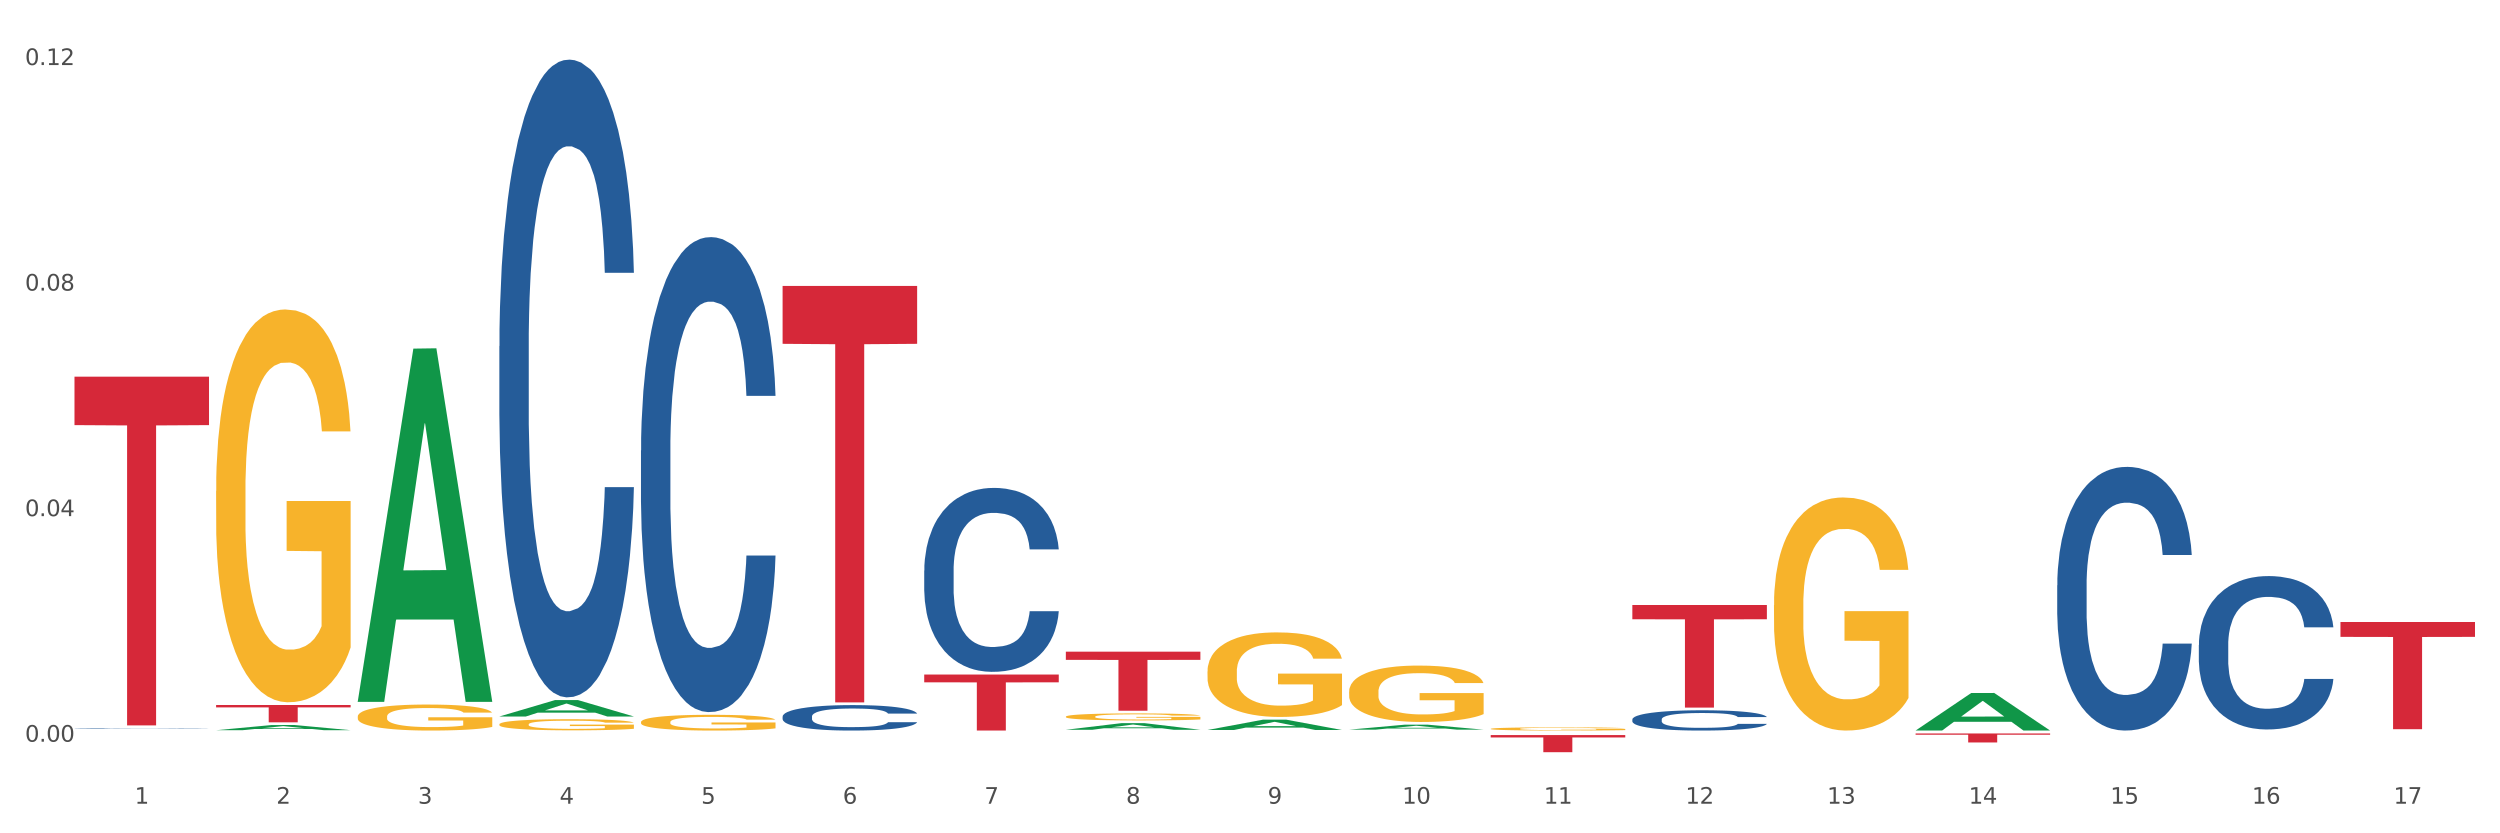 <?xml version="1.0" encoding="utf-8" standalone="no"?>
<!DOCTYPE svg PUBLIC "-//W3C//DTD SVG 1.1//EN"
  "http://www.w3.org/Graphics/SVG/1.1/DTD/svg11.dtd">
<svg xmlns:xlink="http://www.w3.org/1999/xlink" width="1080pt" height="360pt" viewBox="0 0 1080 360" xmlns="http://www.w3.org/2000/svg" version="1.1">
 <rect x="0" y="0" width="1080" height="360" fill="#333333" stroke="none"/>
 <defs>
  <style type="text/css">*{stroke-linejoin: round; stroke-linecap: butt}</style>
 </defs>
 <g id="figure_1">
  <g id="patch_1">
   <path d="M 0 360 
L 1080 360 
L 1080 0 
L 0 0 
z
" style="fill: #ffffff; stroke: #ffffff; stroke-linejoin: miter"/>
  </g>
  <g id="axes_1">
   <g id="matplotlib.axis_1">
    <g id="xtick_1">
     <g id="text_1">
      <!-- 1 -->
      <g style="fill: #4d4d4d" transform="translate(58.182 347.204) scale(0.096 -0.096)">
       <defs>
        <path id="DejaVuSans-31" d="M 794 531 
L 1825 531 
L 1825 4091 
L 703 3866 
L 703 4441 
L 1819 4666 
L 2450 4666 
L 2450 531 
L 3481 531 
L 3481 0 
L 794 0 
L 794 531 
z
" transform="scale(0.016)"/>
       </defs>
       <use xlink:href="#DejaVuSans-31"/>
      </g>
     </g>
    </g>
    <g id="xtick_2">
     <g id="text_2">
      <!-- 2 -->
      <g style="fill: #4d4d4d" transform="translate(119.364 347.204) scale(0.096 -0.096)">
       <defs>
        <path id="DejaVuSans-32" d="M 1228 531 
L 3431 531 
L 3431 0 
L 469 0 
L 469 531 
Q 828 903 1448 1529 
Q 2069 2156 2228 2338 
Q 2531 2678 2651 2914 
Q 2772 3150 2772 3378 
Q 2772 3750 2511 3984 
Q 2250 4219 1831 4219 
Q 1534 4219 1204 4116 
Q 875 4013 500 3803 
L 500 4441 
Q 881 4594 1212 4672 
Q 1544 4750 1819 4750 
Q 2544 4750 2975 4387 
Q 3406 4025 3406 3419 
Q 3406 3131 3298 2873 
Q 3191 2616 2906 2266 
Q 2828 2175 2409 1742 
Q 1991 1309 1228 531 
z
" transform="scale(0.016)"/>
       </defs>
       <use xlink:href="#DejaVuSans-32"/>
      </g>
     </g>
    </g>
    <g id="xtick_3">
     <g id="text_3">
      <!-- 3 -->
      <g style="fill: #4d4d4d" transform="translate(180.545 347.204) scale(0.096 -0.096)">
       <defs>
        <path id="DejaVuSans-33" d="M 2597 2516 
Q 3050 2419 3304 2112 
Q 3559 1806 3559 1356 
Q 3559 666 3084 287 
Q 2609 -91 1734 -91 
Q 1441 -91 1130 -33 
Q 819 25 488 141 
L 488 750 
Q 750 597 1062 519 
Q 1375 441 1716 441 
Q 2309 441 2620 675 
Q 2931 909 2931 1356 
Q 2931 1769 2642 2001 
Q 2353 2234 1838 2234 
L 1294 2234 
L 1294 2753 
L 1863 2753 
Q 2328 2753 2575 2939 
Q 2822 3125 2822 3475 
Q 2822 3834 2567 4026 
Q 2313 4219 1838 4219 
Q 1578 4219 1281 4162 
Q 984 4106 628 3988 
L 628 4550 
Q 988 4650 1302 4700 
Q 1616 4750 1894 4750 
Q 2613 4750 3031 4423 
Q 3450 4097 3450 3541 
Q 3450 3153 3228 2886 
Q 3006 2619 2597 2516 
z
" transform="scale(0.016)"/>
       </defs>
       <use xlink:href="#DejaVuSans-33"/>
      </g>
     </g>
    </g>
    <g id="xtick_4">
     <g id="text_4">
      <!-- 4 -->
      <g style="fill: #4d4d4d" transform="translate(241.726 347.204) scale(0.096 -0.096)">
       <defs>
        <path id="DejaVuSans-34" d="M 2419 4116 
L 825 1625 
L 2419 1625 
L 2419 4116 
z
M 2253 4666 
L 3047 4666 
L 3047 1625 
L 3713 1625 
L 3713 1100 
L 3047 1100 
L 3047 0 
L 2419 0 
L 2419 1100 
L 313 1100 
L 313 1709 
L 2253 4666 
z
" transform="scale(0.016)"/>
       </defs>
       <use xlink:href="#DejaVuSans-34"/>
      </g>
     </g>
    </g>
    <g id="xtick_5">
     <g id="text_5">
      <!-- 5 -->
      <g style="fill: #4d4d4d" transform="translate(302.908 347.204) scale(0.096 -0.096)">
       <defs>
        <path id="DejaVuSans-35" d="M 691 4666 
L 3169 4666 
L 3169 4134 
L 1269 4134 
L 1269 2991 
Q 1406 3038 1543 3061 
Q 1681 3084 1819 3084 
Q 2600 3084 3056 2656 
Q 3513 2228 3513 1497 
Q 3513 744 3044 326 
Q 2575 -91 1722 -91 
Q 1428 -91 1123 -41 
Q 819 9 494 109 
L 494 744 
Q 775 591 1075 516 
Q 1375 441 1709 441 
Q 2250 441 2565 725 
Q 2881 1009 2881 1497 
Q 2881 1984 2565 2268 
Q 2250 2553 1709 2553 
Q 1456 2553 1204 2497 
Q 953 2441 691 2322 
L 691 4666 
z
" transform="scale(0.016)"/>
       </defs>
       <use xlink:href="#DejaVuSans-35"/>
      </g>
     </g>
    </g>
    <g id="xtick_6">
     <g id="text_6">
      <!-- 6 -->
      <g style="fill: #4d4d4d" transform="translate(364.089 347.204) scale(0.096 -0.096)">
       <defs>
        <path id="DejaVuSans-36" d="M 2113 2584 
Q 1688 2584 1439 2293 
Q 1191 2003 1191 1497 
Q 1191 994 1439 701 
Q 1688 409 2113 409 
Q 2538 409 2786 701 
Q 3034 994 3034 1497 
Q 3034 2003 2786 2293 
Q 2538 2584 2113 2584 
z
M 3366 4563 
L 3366 3988 
Q 3128 4100 2886 4159 
Q 2644 4219 2406 4219 
Q 1781 4219 1451 3797 
Q 1122 3375 1075 2522 
Q 1259 2794 1537 2939 
Q 1816 3084 2150 3084 
Q 2853 3084 3261 2657 
Q 3669 2231 3669 1497 
Q 3669 778 3244 343 
Q 2819 -91 2113 -91 
Q 1303 -91 875 529 
Q 447 1150 447 2328 
Q 447 3434 972 4092 
Q 1497 4750 2381 4750 
Q 2619 4750 2861 4703 
Q 3103 4656 3366 4563 
z
" transform="scale(0.016)"/>
       </defs>
       <use xlink:href="#DejaVuSans-36"/>
      </g>
     </g>
    </g>
    <g id="xtick_7">
     <g id="text_7">
      <!-- 7 -->
      <g style="fill: #4d4d4d" transform="translate(425.271 347.204) scale(0.096 -0.096)">
       <defs>
        <path id="DejaVuSans-37" d="M 525 4666 
L 3525 4666 
L 3525 4397 
L 1831 0 
L 1172 0 
L 2766 4134 
L 525 4134 
L 525 4666 
z
" transform="scale(0.016)"/>
       </defs>
       <use xlink:href="#DejaVuSans-37"/>
      </g>
     </g>
    </g>
    <g id="xtick_8">
     <g id="text_8">
      <!-- 8 -->
      <g style="fill: #4d4d4d" transform="translate(486.452 347.204) scale(0.096 -0.096)">
       <defs>
        <path id="DejaVuSans-38" d="M 2034 2216 
Q 1584 2216 1326 1975 
Q 1069 1734 1069 1313 
Q 1069 891 1326 650 
Q 1584 409 2034 409 
Q 2484 409 2743 651 
Q 3003 894 3003 1313 
Q 3003 1734 2745 1975 
Q 2488 2216 2034 2216 
z
M 1403 2484 
Q 997 2584 770 2862 
Q 544 3141 544 3541 
Q 544 4100 942 4425 
Q 1341 4750 2034 4750 
Q 2731 4750 3128 4425 
Q 3525 4100 3525 3541 
Q 3525 3141 3298 2862 
Q 3072 2584 2669 2484 
Q 3125 2378 3379 2068 
Q 3634 1759 3634 1313 
Q 3634 634 3220 271 
Q 2806 -91 2034 -91 
Q 1263 -91 848 271 
Q 434 634 434 1313 
Q 434 1759 690 2068 
Q 947 2378 1403 2484 
z
M 1172 3481 
Q 1172 3119 1398 2916 
Q 1625 2713 2034 2713 
Q 2441 2713 2670 2916 
Q 2900 3119 2900 3481 
Q 2900 3844 2670 4047 
Q 2441 4250 2034 4250 
Q 1625 4250 1398 4047 
Q 1172 3844 1172 3481 
z
" transform="scale(0.016)"/>
       </defs>
       <use xlink:href="#DejaVuSans-38"/>
      </g>
     </g>
    </g>
    <g id="xtick_9">
     <g id="text_9">
      <!-- 9 -->
      <g style="fill: #4d4d4d" transform="translate(547.634 347.204) scale(0.096 -0.096)">
       <defs>
        <path id="DejaVuSans-39" d="M 703 97 
L 703 672 
Q 941 559 1184 500 
Q 1428 441 1663 441 
Q 2288 441 2617 861 
Q 2947 1281 2994 2138 
Q 2813 1869 2534 1725 
Q 2256 1581 1919 1581 
Q 1219 1581 811 2004 
Q 403 2428 403 3163 
Q 403 3881 828 4315 
Q 1253 4750 1959 4750 
Q 2769 4750 3195 4129 
Q 3622 3509 3622 2328 
Q 3622 1225 3098 567 
Q 2575 -91 1691 -91 
Q 1453 -91 1209 -44 
Q 966 3 703 97 
z
M 1959 2075 
Q 2384 2075 2632 2365 
Q 2881 2656 2881 3163 
Q 2881 3666 2632 3958 
Q 2384 4250 1959 4250 
Q 1534 4250 1286 3958 
Q 1038 3666 1038 3163 
Q 1038 2656 1286 2365 
Q 1534 2075 1959 2075 
z
" transform="scale(0.016)"/>
       </defs>
       <use xlink:href="#DejaVuSans-39"/>
      </g>
     </g>
    </g>
    <g id="xtick_10">
     <g id="text_10">
      <!-- 10 -->
      <g style="fill: #4d4d4d" transform="translate(605.761 347.204) scale(0.096 -0.096)">
       <defs>
        <path id="DejaVuSans-30" d="M 2034 4250 
Q 1547 4250 1301 3770 
Q 1056 3291 1056 2328 
Q 1056 1369 1301 889 
Q 1547 409 2034 409 
Q 2525 409 2770 889 
Q 3016 1369 3016 2328 
Q 3016 3291 2770 3770 
Q 2525 4250 2034 4250 
z
M 2034 4750 
Q 2819 4750 3233 4129 
Q 3647 3509 3647 2328 
Q 3647 1150 3233 529 
Q 2819 -91 2034 -91 
Q 1250 -91 836 529 
Q 422 1150 422 2328 
Q 422 3509 836 4129 
Q 1250 4750 2034 4750 
z
" transform="scale(0.016)"/>
       </defs>
       <use xlink:href="#DejaVuSans-31"/>
       <use xlink:href="#DejaVuSans-30" transform="translate(63.623 0)"/>
      </g>
     </g>
    </g>
    <g id="xtick_11">
     <g id="text_11">
      <!-- 11 -->
      <g style="fill: #4d4d4d" transform="translate(666.942 347.204) scale(0.096 -0.096)">
       <use xlink:href="#DejaVuSans-31"/>
       <use xlink:href="#DejaVuSans-31" transform="translate(63.623 0)"/>
      </g>
     </g>
    </g>
    <g id="xtick_12">
     <g id="text_12">
      <!-- 12 -->
      <g style="fill: #4d4d4d" transform="translate(728.124 347.204) scale(0.096 -0.096)">
       <use xlink:href="#DejaVuSans-31"/>
       <use xlink:href="#DejaVuSans-32" transform="translate(63.623 0)"/>
      </g>
     </g>
    </g>
    <g id="xtick_13">
     <g id="text_13">
      <!-- 13 -->
      <g style="fill: #4d4d4d" transform="translate(789.305 347.204) scale(0.096 -0.096)">
       <use xlink:href="#DejaVuSans-31"/>
       <use xlink:href="#DejaVuSans-33" transform="translate(63.623 0)"/>
      </g>
     </g>
    </g>
    <g id="xtick_14">
     <g id="text_14">
      <!-- 14 -->
      <g style="fill: #4d4d4d" transform="translate(850.487 347.204) scale(0.096 -0.096)">
       <use xlink:href="#DejaVuSans-31"/>
       <use xlink:href="#DejaVuSans-34" transform="translate(63.623 0)"/>
      </g>
     </g>
    </g>
    <g id="xtick_15">
     <g id="text_15">
      <!-- 15 -->
      <g style="fill: #4d4d4d" transform="translate(911.668 347.204) scale(0.096 -0.096)">
       <use xlink:href="#DejaVuSans-31"/>
       <use xlink:href="#DejaVuSans-35" transform="translate(63.623 0)"/>
      </g>
     </g>
    </g>
    <g id="xtick_16">
     <g id="text_16">
      <!-- 16 -->
      <g style="fill: #4d4d4d" transform="translate(972.849 347.204) scale(0.096 -0.096)">
       <use xlink:href="#DejaVuSans-31"/>
       <use xlink:href="#DejaVuSans-36" transform="translate(63.623 0)"/>
      </g>
     </g>
    </g>
    <g id="xtick_17">
     <g id="text_17">
      <!-- 17 -->
      <g style="fill: #4d4d4d" transform="translate(1034.031 347.204) scale(0.096 -0.096)">
       <use xlink:href="#DejaVuSans-31"/>
       <use xlink:href="#DejaVuSans-37" transform="translate(63.623 0)"/>
      </g>
     </g>
    </g>
    <g id="xtick_18"/>
    <g id="xtick_19"/>
    <g id="xtick_20"/>
    <g id="xtick_21"/>
    <g id="xtick_22"/>
    <g id="xtick_23"/>
    <g id="xtick_24"/>
    <g id="xtick_25"/>
    <g id="xtick_26"/>
    <g id="xtick_27"/>
    <g id="xtick_28"/>
    <g id="xtick_29"/>
    <g id="xtick_30"/>
    <g id="xtick_31"/>
    <g id="xtick_32"/>
    <g id="xtick_33"/>
   </g>
   <g id="matplotlib.axis_2">
    <g id="ytick_1">
     <g id="text_18">
      <!-- 0.00 -->
      <g style="fill: #4d4d4d" transform="translate(10.8 320.417) scale(0.096 -0.096)">
       <defs>
        <path id="DejaVuSans-2e" d="M 684 794 
L 1344 794 
L 1344 0 
L 684 0 
L 684 794 
z
" transform="scale(0.016)"/>
       </defs>
       <use xlink:href="#DejaVuSans-30"/>
       <use xlink:href="#DejaVuSans-2e" transform="translate(63.623 0)"/>
       <use xlink:href="#DejaVuSans-30" transform="translate(95.41 0)"/>
       <use xlink:href="#DejaVuSans-30" transform="translate(159.033 0)"/>
      </g>
     </g>
    </g>
    <g id="ytick_2">
     <g id="text_19">
      <!-- 0.04 -->
      <g style="fill: #4d4d4d" transform="translate(10.8 222.977) scale(0.096 -0.096)">
       <use xlink:href="#DejaVuSans-30"/>
       <use xlink:href="#DejaVuSans-2e" transform="translate(63.623 0)"/>
       <use xlink:href="#DejaVuSans-30" transform="translate(95.41 0)"/>
       <use xlink:href="#DejaVuSans-34" transform="translate(159.033 0)"/>
      </g>
     </g>
    </g>
    <g id="ytick_3">
     <g id="text_20">
      <!-- 0.08 -->
      <g style="fill: #4d4d4d" transform="translate(10.8 125.537) scale(0.096 -0.096)">
       <use xlink:href="#DejaVuSans-30"/>
       <use xlink:href="#DejaVuSans-2e" transform="translate(63.623 0)"/>
       <use xlink:href="#DejaVuSans-30" transform="translate(95.41 0)"/>
       <use xlink:href="#DejaVuSans-38" transform="translate(159.033 0)"/>
      </g>
     </g>
    </g>
    <g id="ytick_4">
     <g id="text_21">
      <!-- 0.12 -->
      <g style="fill: #4d4d4d" transform="translate(10.8 28.098) scale(0.096 -0.096)">
       <use xlink:href="#DejaVuSans-30"/>
       <use xlink:href="#DejaVuSans-2e" transform="translate(63.623 0)"/>
       <use xlink:href="#DejaVuSans-31" transform="translate(95.41 0)"/>
       <use xlink:href="#DejaVuSans-32" transform="translate(159.033 0)"/>
      </g>
     </g>
    </g>
    <g id="ytick_5"/>
    <g id="ytick_6"/>
    <g id="ytick_7"/>
   </g>
   <g id="PolyCollection_1">
    <path d="M 93.356 315.444 
L 93.416 315.442 
L 117.384 313.216 
L 127.331 313.213 
L 151.479 315.448 
L 139.974 315.448 
L 134.761 314.928 
L 110.014 314.928 
L 109.834 314.936 
L 104.801 315.448 
L 93.356 315.448 
L 93.356 315.444 
L 113.13 314.617 
L 131.645 314.615 
L 122.478 313.69 
L 122.358 313.686 
L 122.238 313.692 
L 113.07 314.615 
L 113.13 314.617 
L 93.356 315.444 
z
" clip-path="url(#p5aeb798f4f)" style="fill: #109648"/>
    <path d="M 93.356 304.549 
L 151.479 304.549 
L 151.479 305.591 
L 128.615 305.598 
L 128.615 312.049 
L 116.082 312.049 
L 116.082 305.598 
L 93.356 305.591 
L 93.356 304.556 
L 93.356 304.549 
z
" clip-path="url(#p5aeb798f4f)" style="fill: #d62839"/>
    <path d="M 32.175 162.709 
L 90.297 162.709 
L 90.297 183.646 
L 67.434 183.787 
L 67.434 313.366 
L 54.901 313.366 
L 54.901 183.787 
L 32.175 183.646 
L 32.175 162.851 
L 32.175 162.709 
z
" clip-path="url(#p5aeb798f4f)" style="fill: #d62839"/>
    <path d="M 215.719 149.55 
L 215.788 149.298 
L 215.788 142.253 
L 215.994 132.692 
L 216.75 115.08 
L 217.712 101.745 
L 219.36 86.145 
L 220.254 79.603 
L 221.422 72.307 
L 223.826 60.481 
L 226.574 50.417 
L 228.498 44.882 
L 229.941 41.359 
L 233.17 35.069 
L 235.025 32.301 
L 236.948 30.037 
L 238.597 28.527 
L 241.345 26.766 
L 243.544 26.011 
L 246.086 25.759 
L 248.216 26.011 
L 251.032 27.018 
L 255.155 30.037 
L 256.735 31.798 
L 258.864 34.817 
L 261.063 38.843 
L 262.849 42.869 
L 264.91 48.656 
L 267.04 56.204 
L 269.101 65.765 
L 270.544 74.571 
L 271.712 83.881 
L 272.742 95.203 
L 273.498 107.532 
L 273.842 117.847 
L 261.269 117.847 
L 260.926 108.538 
L 260.238 98.474 
L 259.551 91.68 
L 258.796 86.145 
L 257.628 79.855 
L 256.597 75.829 
L 254.88 71.049 
L 253.3 68.029 
L 251.994 66.268 
L 250.414 64.758 
L 247.048 63.249 
L 244.643 63.249 
L 243.132 63.752 
L 241.277 65.01 
L 239.696 66.771 
L 237.841 69.791 
L 236.399 73.062 
L 234.956 77.339 
L 234.132 80.358 
L 232.895 85.893 
L 232.07 90.422 
L 230.971 98.222 
L 230.353 103.757 
L 229.254 118.099 
L 228.773 128.667 
L 228.567 135.963 
L 228.429 144.015 
L 228.429 183.265 
L 228.841 200.878 
L 229.185 208.426 
L 229.735 216.98 
L 230.765 228.051 
L 232.277 238.87 
L 233.857 246.67 
L 235.162 251.45 
L 236.399 254.973 
L 237.635 257.741 
L 239.147 260.257 
L 240.383 261.766 
L 242.238 263.276 
L 244.437 264.031 
L 246.154 264.031 
L 249.658 262.773 
L 251.238 261.515 
L 252.75 259.753 
L 254.399 256.986 
L 255.704 253.966 
L 256.46 251.702 
L 257.696 246.922 
L 258.658 241.889 
L 259.483 236.102 
L 260.032 231.07 
L 260.651 223.522 
L 261.132 214.968 
L 261.269 210.439 
L 273.842 210.439 
L 273.567 219.496 
L 273.086 228.303 
L 272.124 240.128 
L 271.368 246.922 
L 270.2 255.225 
L 268.964 262.27 
L 267.246 270.069 
L 265.666 275.856 
L 264.017 280.888 
L 262.231 285.417 
L 259.002 291.707 
L 257.834 293.469 
L 255.361 296.488 
L 253.437 298.249 
L 250.62 300.01 
L 247.735 301.017 
L 244.712 301.268 
L 242.032 300.765 
L 239.078 299.256 
L 237.223 297.746 
L 235.162 295.482 
L 232.757 291.959 
L 230.49 287.682 
L 228.361 282.65 
L 226.368 276.863 
L 224.513 270.321 
L 222.109 259.502 
L 220.322 248.934 
L 219.017 239.122 
L 218.124 230.819 
L 217.231 220.251 
L 216.75 212.955 
L 215.994 195.342 
L 215.719 178.988 
L 215.719 149.55 
z
" clip-path="url(#p5aeb798f4f)" style="fill: #255c99"/>
    <path d="M 766.352 261.438 
L 766.421 261.346 
L 766.421 258.035 
L 766.558 255.185 
L 767.244 248.287 
L 768.273 242.585 
L 769.028 239.551 
L 769.783 237.067 
L 770.675 234.584 
L 771.773 232.009 
L 773.763 228.239 
L 774.998 226.308 
L 776.508 224.284 
L 779.253 221.342 
L 781.243 219.686 
L 783.301 218.307 
L 786.664 216.651 
L 788.86 215.916 
L 791.193 215.364 
L 794.006 214.996 
L 796.134 214.904 
L 800.8 215.18 
L 804.78 216.008 
L 806.701 216.651 
L 809.172 217.755 
L 810.476 218.491 
L 812.603 219.962 
L 814.799 221.893 
L 816.308 223.549 
L 818.573 226.675 
L 820.288 229.802 
L 821.867 233.665 
L 822.69 236.332 
L 823.308 238.815 
L 823.857 241.666 
L 824.406 246.172 
L 812.054 246.172 
L 811.574 242.953 
L 810.819 239.918 
L 809.721 236.976 
L 808.76 235.136 
L 807.113 232.837 
L 805.603 231.366 
L 804.025 230.262 
L 802.104 229.342 
L 800.594 228.883 
L 798.467 228.515 
L 794.281 228.607 
L 791.467 229.342 
L 789.546 230.262 
L 788.311 231.09 
L 787.213 232.009 
L 785.978 233.297 
L 784.537 235.228 
L 783.507 236.976 
L 782.478 239.183 
L 781.655 241.39 
L 780.9 243.965 
L 780.282 246.724 
L 779.802 249.575 
L 779.39 253.069 
L 779.047 258.863 
L 779.047 271.462 
L 779.184 274.313 
L 779.527 278.084 
L 779.939 280.935 
L 780.625 284.337 
L 781.243 286.637 
L 782.409 289.947 
L 783.713 292.706 
L 784.743 294.454 
L 785.772 295.925 
L 787.556 297.948 
L 789.546 299.604 
L 791.262 300.615 
L 793.595 301.535 
L 795.173 301.903 
L 796.545 302.087 
L 799.908 302.087 
L 802.31 301.811 
L 804.986 301.167 
L 807.044 300.339 
L 808.76 299.328 
L 810.681 297.672 
L 811.917 296.109 
L 811.917 276.888 
L 796.82 276.796 
L 796.82 264.013 
L 824.474 264.013 
L 824.474 301.535 
L 823.308 303.466 
L 822.004 305.213 
L 820.632 306.777 
L 818.573 308.708 
L 816.103 310.547 
L 813.907 311.835 
L 811.574 312.938 
L 808.829 313.95 
L 805.26 314.87 
L 803.064 315.238 
L 800.32 315.513 
L 797.094 315.605 
L 794.281 315.422 
L 791.536 314.962 
L 788.654 314.134 
L 785.84 312.938 
L 783.713 311.743 
L 781.586 310.271 
L 779.321 308.34 
L 777.537 306.501 
L 776.165 304.846 
L 774.655 302.73 
L 773.008 299.971 
L 771.773 297.488 
L 770.675 294.913 
L 769.509 291.603 
L 768.685 288.752 
L 767.862 285.165 
L 767.381 282.498 
L 766.832 278.36 
L 766.421 272.566 
L 766.352 261.438 
z
" clip-path="url(#p5aeb798f4f)" style="fill: #f7b32b"/>
    <path d="M 643.989 314.857 
L 644.058 314.856 
L 644.058 314.81 
L 644.195 314.77 
L 644.881 314.675 
L 645.911 314.596 
L 646.665 314.554 
L 647.42 314.52 
L 648.312 314.486 
L 649.41 314.45 
L 651.4 314.398 
L 652.635 314.371 
L 654.145 314.343 
L 656.89 314.303 
L 658.88 314.28 
L 660.939 314.261 
L 664.301 314.238 
L 666.497 314.228 
L 668.83 314.22 
L 671.644 314.215 
L 673.771 314.214 
L 678.437 314.217 
L 682.417 314.229 
L 684.339 314.238 
L 686.809 314.253 
L 688.113 314.263 
L 690.24 314.284 
L 692.436 314.31 
L 693.946 314.333 
L 696.21 314.376 
L 697.926 314.42 
L 699.504 314.473 
L 700.327 314.51 
L 700.945 314.544 
L 701.494 314.584 
L 702.043 314.646 
L 689.691 314.646 
L 689.211 314.601 
L 688.456 314.559 
L 687.358 314.519 
L 686.397 314.493 
L 684.75 314.462 
L 683.241 314.441 
L 681.662 314.426 
L 679.741 314.413 
L 678.231 314.407 
L 676.104 314.402 
L 671.918 314.403 
L 669.105 314.413 
L 667.183 314.426 
L 665.948 314.437 
L 664.85 314.45 
L 663.615 314.468 
L 662.174 314.495 
L 661.145 314.519 
L 660.115 314.549 
L 659.292 314.58 
L 658.537 314.615 
L 657.919 314.653 
L 657.439 314.693 
L 657.027 314.741 
L 656.684 314.821 
L 656.684 314.995 
L 656.821 315.035 
L 657.164 315.087 
L 657.576 315.126 
L 658.262 315.173 
L 658.88 315.205 
L 660.047 315.251 
L 661.35 315.289 
L 662.38 315.313 
L 663.409 315.333 
L 665.193 315.361 
L 667.183 315.384 
L 668.899 315.398 
L 671.232 315.411 
L 672.81 315.416 
L 674.183 315.419 
L 677.545 315.419 
L 679.947 315.415 
L 682.623 315.406 
L 684.682 315.394 
L 686.397 315.38 
L 688.319 315.358 
L 689.554 315.336 
L 689.554 315.07 
L 674.457 315.069 
L 674.457 314.892 
L 702.112 314.892 
L 702.112 315.411 
L 700.945 315.438 
L 699.641 315.462 
L 698.269 315.483 
L 696.21 315.51 
L 693.74 315.536 
L 691.544 315.553 
L 689.211 315.569 
L 686.466 315.583 
L 682.898 315.595 
L 680.702 315.6 
L 677.957 315.604 
L 674.732 315.605 
L 671.918 315.603 
L 669.173 315.597 
L 666.291 315.585 
L 663.478 315.569 
L 661.35 315.552 
L 659.223 315.532 
L 656.959 315.505 
L 655.174 315.48 
L 653.802 315.457 
L 652.292 315.427 
L 650.645 315.389 
L 649.41 315.355 
L 648.312 315.319 
L 647.146 315.274 
L 646.322 315.234 
L 645.499 315.185 
L 645.018 315.148 
L 644.47 315.091 
L 644.058 315.011 
L 643.989 314.857 
z
" clip-path="url(#p5aeb798f4f)" style="fill: #f7b32b"/>
    <path d="M 582.808 298.787 
L 582.876 298.765 
L 582.876 297.964 
L 583.014 297.274 
L 583.7 295.605 
L 584.729 294.225 
L 585.484 293.49 
L 586.239 292.889 
L 587.131 292.289 
L 588.229 291.665 
L 590.219 290.753 
L 591.454 290.285 
L 592.964 289.796 
L 595.709 289.084 
L 597.699 288.683 
L 599.757 288.349 
L 603.12 287.949 
L 605.316 287.771 
L 607.649 287.637 
L 610.462 287.548 
L 612.589 287.526 
L 617.256 287.592 
L 621.236 287.793 
L 623.157 287.949 
L 625.628 288.216 
L 626.931 288.394 
L 629.059 288.75 
L 631.254 289.217 
L 632.764 289.618 
L 635.029 290.374 
L 636.744 291.131 
L 638.322 292.066 
L 639.146 292.711 
L 639.764 293.312 
L 640.312 294.002 
L 640.861 295.093 
L 628.51 295.093 
L 628.029 294.314 
L 627.274 293.579 
L 626.176 292.867 
L 625.216 292.422 
L 623.569 291.866 
L 622.059 291.51 
L 620.481 291.242 
L 618.56 291.02 
L 617.05 290.909 
L 614.923 290.82 
L 610.737 290.842 
L 607.923 291.02 
L 606.002 291.242 
L 604.767 291.443 
L 603.669 291.665 
L 602.433 291.977 
L 600.992 292.444 
L 599.963 292.867 
L 598.934 293.401 
L 598.11 293.935 
L 597.355 294.559 
L 596.738 295.226 
L 596.258 295.916 
L 595.846 296.762 
L 595.503 298.164 
L 595.503 301.213 
L 595.64 301.903 
L 595.983 302.816 
L 596.395 303.506 
L 597.081 304.329 
L 597.699 304.886 
L 598.865 305.687 
L 600.169 306.354 
L 601.198 306.777 
L 602.228 307.133 
L 604.012 307.623 
L 606.002 308.024 
L 607.717 308.268 
L 610.05 308.491 
L 611.629 308.58 
L 613.001 308.625 
L 616.364 308.625 
L 618.765 308.558 
L 621.442 308.402 
L 623.5 308.202 
L 625.216 307.957 
L 627.137 307.556 
L 628.372 307.178 
L 628.372 302.526 
L 613.276 302.504 
L 613.276 299.411 
L 640.93 299.411 
L 640.93 308.491 
L 639.764 308.958 
L 638.46 309.381 
L 637.087 309.76 
L 635.029 310.227 
L 632.558 310.672 
L 630.362 310.984 
L 628.029 311.251 
L 625.284 311.496 
L 621.716 311.718 
L 619.52 311.807 
L 616.775 311.874 
L 613.55 311.896 
L 610.737 311.852 
L 607.992 311.74 
L 605.11 311.54 
L 602.296 311.251 
L 600.169 310.961 
L 598.042 310.605 
L 595.777 310.138 
L 593.993 309.693 
L 592.621 309.292 
L 591.111 308.78 
L 589.464 308.113 
L 588.229 307.512 
L 587.131 306.889 
L 585.964 306.087 
L 585.141 305.397 
L 584.317 304.529 
L 583.837 303.884 
L 583.288 302.882 
L 582.876 301.48 
L 582.808 298.787 
z
" clip-path="url(#p5aeb798f4f)" style="fill: #f7b32b"/>
    <path d="M 521.626 290.073 
L 521.695 290.04 
L 521.695 288.839 
L 521.832 287.805 
L 522.518 285.303 
L 523.548 283.234 
L 524.303 282.134 
L 525.057 281.233 
L 525.949 280.332 
L 527.047 279.398 
L 529.037 278.03 
L 530.273 277.33 
L 531.782 276.596 
L 534.527 275.528 
L 536.517 274.928 
L 538.576 274.427 
L 541.938 273.827 
L 544.134 273.56 
L 546.467 273.36 
L 549.281 273.226 
L 551.408 273.193 
L 556.074 273.293 
L 560.054 273.593 
L 561.976 273.827 
L 564.446 274.227 
L 565.75 274.494 
L 567.877 275.028 
L 570.073 275.728 
L 571.583 276.329 
L 573.847 277.463 
L 575.563 278.597 
L 577.141 279.999 
L 577.965 280.966 
L 578.582 281.867 
L 579.131 282.901 
L 579.68 284.535 
L 567.328 284.535 
L 566.848 283.368 
L 566.093 282.267 
L 564.995 281.199 
L 564.034 280.532 
L 562.387 279.698 
L 560.878 279.165 
L 559.299 278.764 
L 557.378 278.431 
L 555.868 278.264 
L 553.741 278.13 
L 549.555 278.164 
L 546.742 278.431 
L 544.82 278.764 
L 543.585 279.064 
L 542.487 279.398 
L 541.252 279.865 
L 539.811 280.566 
L 538.782 281.199 
L 537.752 282 
L 536.929 282.801 
L 536.174 283.735 
L 535.556 284.736 
L 535.076 285.77 
L 534.664 287.037 
L 534.321 289.139 
L 534.321 293.709 
L 534.459 294.744 
L 534.802 296.111 
L 535.213 297.146 
L 535.9 298.38 
L 536.517 299.214 
L 537.684 300.415 
L 538.988 301.416 
L 540.017 302.049 
L 541.046 302.583 
L 542.83 303.317 
L 544.82 303.918 
L 546.536 304.285 
L 548.869 304.618 
L 550.447 304.752 
L 551.82 304.818 
L 555.182 304.818 
L 557.584 304.718 
L 560.26 304.485 
L 562.319 304.184 
L 564.034 303.818 
L 565.956 303.217 
L 567.191 302.65 
L 567.191 295.678 
L 552.094 295.644 
L 552.094 291.007 
L 579.749 291.007 
L 579.749 304.618 
L 578.582 305.319 
L 577.278 305.953 
L 575.906 306.52 
L 573.847 307.22 
L 571.377 307.887 
L 569.181 308.354 
L 566.848 308.755 
L 564.103 309.122 
L 560.535 309.455 
L 558.339 309.589 
L 555.594 309.689 
L 552.369 309.722 
L 549.555 309.656 
L 546.81 309.489 
L 543.928 309.188 
L 541.115 308.755 
L 538.988 308.321 
L 536.86 307.787 
L 534.596 307.087 
L 532.812 306.42 
L 531.439 305.819 
L 529.93 305.052 
L 528.283 304.051 
L 527.047 303.15 
L 525.949 302.216 
L 524.783 301.015 
L 523.959 299.981 
L 523.136 298.68 
L 522.656 297.713 
L 522.107 296.211 
L 521.695 294.11 
L 521.626 290.073 
z
" clip-path="url(#p5aeb798f4f)" style="fill: #f7b32b"/>
    <path d="M 460.445 309.597 
L 460.514 309.594 
L 460.514 309.494 
L 460.651 309.408 
L 461.337 309.2 
L 462.366 309.027 
L 463.121 308.936 
L 463.876 308.861 
L 464.768 308.786 
L 465.866 308.708 
L 467.856 308.594 
L 469.091 308.536 
L 470.601 308.475 
L 473.346 308.386 
L 475.336 308.336 
L 477.394 308.294 
L 480.757 308.244 
L 482.953 308.222 
L 485.286 308.205 
L 488.099 308.194 
L 490.227 308.192 
L 494.893 308.2 
L 498.873 308.225 
L 500.794 308.244 
L 503.265 308.278 
L 504.568 308.3 
L 506.696 308.344 
L 508.892 308.403 
L 510.401 308.453 
L 512.666 308.547 
L 514.381 308.641 
L 515.96 308.758 
L 516.783 308.839 
L 517.401 308.914 
L 517.95 309 
L 518.499 309.136 
L 506.147 309.136 
L 505.666 309.038 
L 504.912 308.947 
L 503.814 308.858 
L 502.853 308.802 
L 501.206 308.733 
L 499.696 308.689 
L 498.118 308.655 
L 496.197 308.628 
L 494.687 308.614 
L 492.56 308.603 
L 488.374 308.605 
L 485.56 308.628 
L 483.639 308.655 
L 482.404 308.68 
L 481.306 308.708 
L 480.071 308.747 
L 478.63 308.805 
L 477.6 308.858 
L 476.571 308.925 
L 475.747 308.991 
L 474.993 309.069 
L 474.375 309.152 
L 473.895 309.238 
L 473.483 309.344 
L 473.14 309.519 
L 473.14 309.899 
L 473.277 309.985 
L 473.62 310.099 
L 474.032 310.185 
L 474.718 310.288 
L 475.336 310.357 
L 476.502 310.457 
L 477.806 310.541 
L 478.835 310.593 
L 479.865 310.638 
L 481.649 310.699 
L 483.639 310.749 
L 485.354 310.779 
L 487.688 310.807 
L 489.266 310.818 
L 490.638 310.824 
L 494.001 310.824 
L 496.403 310.815 
L 499.079 310.796 
L 501.137 310.771 
L 502.853 310.74 
L 504.774 310.691 
L 506.01 310.643 
L 506.01 310.063 
L 490.913 310.06 
L 490.913 309.674 
L 518.567 309.674 
L 518.567 310.807 
L 517.401 310.865 
L 516.097 310.918 
L 514.724 310.965 
L 512.666 311.024 
L 510.195 311.079 
L 508 311.118 
L 505.666 311.151 
L 502.922 311.182 
L 499.353 311.21 
L 497.157 311.221 
L 494.413 311.229 
L 491.187 311.232 
L 488.374 311.226 
L 485.629 311.213 
L 482.747 311.188 
L 479.933 311.151 
L 477.806 311.115 
L 475.679 311.071 
L 473.414 311.013 
L 471.63 310.957 
L 470.258 310.907 
L 468.748 310.843 
L 467.101 310.76 
L 465.866 310.685 
L 464.768 310.607 
L 463.601 310.507 
L 462.778 310.421 
L 461.955 310.313 
L 461.474 310.232 
L 460.925 310.107 
L 460.514 309.933 
L 460.445 309.597 
z
" clip-path="url(#p5aeb798f4f)" style="fill: #f7b32b"/>
    <path d="M 338.082 123.53 
L 396.204 123.53 
L 396.204 148.531 
L 373.341 148.7 
L 373.341 303.433 
L 360.808 303.433 
L 360.808 148.7 
L 338.082 148.531 
L 338.082 123.699 
L 338.082 123.53 
z
" clip-path="url(#p5aeb798f4f)" style="fill: #d62839"/>
    <path d="M 276.901 311.94 
L 276.969 311.934 
L 276.969 311.709 
L 277.107 311.517 
L 277.793 311.05 
L 278.822 310.664 
L 279.577 310.459 
L 280.332 310.291 
L 281.224 310.122 
L 282.322 309.948 
L 284.312 309.693 
L 285.547 309.562 
L 287.057 309.425 
L 289.801 309.226 
L 291.792 309.114 
L 293.85 309.021 
L 297.213 308.909 
L 299.408 308.859 
L 301.742 308.822 
L 304.555 308.797 
L 306.682 308.791 
L 311.349 308.809 
L 315.329 308.865 
L 317.25 308.909 
L 319.72 308.984 
L 321.024 309.033 
L 323.152 309.133 
L 325.347 309.264 
L 326.857 309.376 
L 329.122 309.587 
L 330.837 309.799 
L 332.415 310.06 
L 333.239 310.241 
L 333.856 310.409 
L 334.405 310.602 
L 334.954 310.907 
L 322.603 310.907 
L 322.122 310.689 
L 321.367 310.483 
L 320.269 310.284 
L 319.309 310.16 
L 317.662 310.004 
L 316.152 309.905 
L 314.574 309.83 
L 312.652 309.768 
L 311.143 309.737 
L 309.015 309.712 
L 304.83 309.718 
L 302.016 309.768 
L 300.095 309.83 
L 298.86 309.886 
L 297.762 309.948 
L 296.526 310.035 
L 295.085 310.166 
L 294.056 310.284 
L 293.027 310.434 
L 292.203 310.583 
L 291.448 310.757 
L 290.831 310.944 
L 290.35 311.137 
L 289.939 311.373 
L 289.596 311.766 
L 289.596 312.618 
L 289.733 312.811 
L 290.076 313.066 
L 290.488 313.259 
L 291.174 313.489 
L 291.792 313.645 
L 292.958 313.869 
L 294.262 314.056 
L 295.291 314.174 
L 296.321 314.274 
L 298.105 314.411 
L 300.095 314.523 
L 301.81 314.591 
L 304.143 314.653 
L 305.722 314.678 
L 307.094 314.691 
L 310.457 314.691 
L 312.858 314.672 
L 315.535 314.628 
L 317.593 314.572 
L 319.309 314.504 
L 321.23 314.392 
L 322.465 314.286 
L 322.465 312.985 
L 307.369 312.979 
L 307.369 312.114 
L 335.023 312.114 
L 335.023 314.653 
L 333.856 314.784 
L 332.553 314.902 
L 331.18 315.008 
L 329.122 315.139 
L 326.651 315.263 
L 324.455 315.35 
L 322.122 315.425 
L 319.377 315.493 
L 315.809 315.556 
L 313.613 315.581 
L 310.868 315.599 
L 307.643 315.605 
L 304.83 315.593 
L 302.085 315.562 
L 299.203 315.506 
L 296.389 315.425 
L 294.262 315.344 
L 292.135 315.244 
L 289.87 315.114 
L 288.086 314.989 
L 286.714 314.877 
L 285.204 314.734 
L 283.557 314.547 
L 282.322 314.379 
L 281.224 314.205 
L 280.057 313.981 
L 279.234 313.788 
L 278.41 313.545 
L 277.93 313.365 
L 277.381 313.085 
L 276.969 312.693 
L 276.901 311.94 
z
" clip-path="url(#p5aeb798f4f)" style="fill: #f7b32b"/>
    <path d="M 154.538 309.558 
L 154.606 309.547 
L 154.606 309.178 
L 154.744 308.859 
L 155.43 308.089 
L 156.459 307.453 
L 157.214 307.114 
L 157.969 306.837 
L 158.861 306.559 
L 159.959 306.272 
L 161.949 305.851 
L 163.184 305.635 
L 164.694 305.409 
L 167.439 305.081 
L 169.429 304.896 
L 171.487 304.742 
L 174.85 304.557 
L 177.046 304.475 
L 179.379 304.413 
L 182.192 304.372 
L 184.32 304.362 
L 188.986 304.393 
L 192.966 304.485 
L 194.887 304.557 
L 197.358 304.68 
L 198.661 304.762 
L 200.789 304.927 
L 202.985 305.142 
L 204.494 305.327 
L 206.759 305.676 
L 208.474 306.025 
L 210.053 306.457 
L 210.876 306.754 
L 211.494 307.032 
L 212.043 307.35 
L 212.592 307.853 
L 200.24 307.853 
L 199.759 307.494 
L 199.005 307.155 
L 197.907 306.826 
L 196.946 306.621 
L 195.299 306.364 
L 193.789 306.2 
L 192.211 306.077 
L 190.29 305.974 
L 188.78 305.923 
L 186.653 305.882 
L 182.467 305.892 
L 179.653 305.974 
L 177.732 306.077 
L 176.497 306.169 
L 175.399 306.272 
L 174.164 306.416 
L 172.723 306.631 
L 171.693 306.826 
L 170.664 307.073 
L 169.84 307.319 
L 169.086 307.607 
L 168.468 307.915 
L 167.988 308.233 
L 167.576 308.623 
L 167.233 309.27 
L 167.233 310.677 
L 167.37 310.995 
L 167.713 311.416 
L 168.125 311.734 
L 168.811 312.114 
L 169.429 312.371 
L 170.595 312.741 
L 171.899 313.049 
L 172.928 313.244 
L 173.958 313.408 
L 175.742 313.634 
L 177.732 313.819 
L 179.447 313.932 
L 181.781 314.034 
L 183.359 314.075 
L 184.731 314.096 
L 188.094 314.096 
L 190.495 314.065 
L 193.172 313.993 
L 195.23 313.901 
L 196.946 313.788 
L 198.867 313.603 
L 200.102 313.429 
L 200.102 311.283 
L 185.006 311.272 
L 185.006 309.845 
L 212.66 309.845 
L 212.66 314.034 
L 211.494 314.25 
L 210.19 314.445 
L 208.817 314.62 
L 206.759 314.835 
L 204.288 315.041 
L 202.092 315.184 
L 199.759 315.308 
L 197.014 315.421 
L 193.446 315.523 
L 191.25 315.564 
L 188.505 315.595 
L 185.28 315.605 
L 182.467 315.585 
L 179.722 315.534 
L 176.84 315.441 
L 174.026 315.308 
L 171.899 315.174 
L 169.772 315.01 
L 167.507 314.794 
L 165.723 314.589 
L 164.351 314.404 
L 162.841 314.168 
L 161.194 313.86 
L 159.959 313.583 
L 158.861 313.295 
L 157.694 312.925 
L 156.871 312.607 
L 156.048 312.207 
L 155.567 311.909 
L 155.018 311.447 
L 154.606 310.8 
L 154.538 309.558 
z
" clip-path="url(#p5aeb798f4f)" style="fill: #f7b32b"/>
    <path d="M 93.356 212.102 
L 93.425 211.947 
L 93.425 206.368 
L 93.562 201.563 
L 94.248 189.94 
L 95.278 180.331 
L 96.033 175.217 
L 96.787 171.033 
L 97.68 166.848 
L 98.778 162.509 
L 100.768 156.155 
L 102.003 152.9 
L 103.512 149.491 
L 106.257 144.531 
L 108.247 141.742 
L 110.306 139.417 
L 113.668 136.627 
L 115.864 135.388 
L 118.197 134.458 
L 121.011 133.838 
L 123.138 133.683 
L 127.804 134.148 
L 131.784 135.543 
L 133.706 136.627 
L 136.176 138.487 
L 137.48 139.727 
L 139.607 142.207 
L 141.803 145.461 
L 143.313 148.251 
L 145.577 153.52 
L 147.293 158.789 
L 148.871 165.298 
L 149.695 169.793 
L 150.312 173.977 
L 150.861 178.782 
L 151.41 186.376 
L 139.058 186.376 
L 138.578 180.951 
L 137.823 175.837 
L 136.725 170.878 
L 135.764 167.778 
L 134.118 163.904 
L 132.608 161.424 
L 131.03 159.564 
L 129.108 158.014 
L 127.599 157.24 
L 125.471 156.62 
L 121.285 156.775 
L 118.472 158.014 
L 116.55 159.564 
L 115.315 160.959 
L 114.217 162.509 
L 112.982 164.679 
L 111.541 167.933 
L 110.512 170.878 
L 109.482 174.597 
L 108.659 178.317 
L 107.904 182.656 
L 107.287 187.305 
L 106.806 192.11 
L 106.394 197.999 
L 106.051 207.763 
L 106.051 228.995 
L 106.189 233.799 
L 106.532 240.153 
L 106.943 244.958 
L 107.63 250.692 
L 108.247 254.566 
L 109.414 260.145 
L 110.718 264.795 
L 111.747 267.739 
L 112.776 270.219 
L 114.56 273.629 
L 116.55 276.418 
L 118.266 278.123 
L 120.599 279.673 
L 122.177 280.293 
L 123.55 280.603 
L 126.912 280.603 
L 129.314 280.138 
L 131.99 279.053 
L 134.049 277.658 
L 135.764 275.953 
L 137.686 273.164 
L 138.921 270.529 
L 138.921 238.138 
L 123.824 237.983 
L 123.824 216.441 
L 151.479 216.441 
L 151.479 279.673 
L 150.312 282.927 
L 149.008 285.872 
L 147.636 288.507 
L 145.577 291.761 
L 143.107 294.861 
L 140.911 297.03 
L 138.578 298.89 
L 135.833 300.595 
L 132.265 302.145 
L 130.069 302.765 
L 127.324 303.23 
L 124.099 303.385 
L 121.285 303.075 
L 118.54 302.3 
L 115.658 300.905 
L 112.845 298.89 
L 110.718 296.875 
L 108.59 294.396 
L 106.326 291.141 
L 104.542 288.042 
L 103.169 285.252 
L 101.66 281.688 
L 100.013 277.038 
L 98.778 272.854 
L 97.68 268.514 
L 96.513 262.935 
L 95.69 258.131 
L 94.866 252.087 
L 94.386 247.592 
L 93.837 240.618 
L 93.425 230.854 
L 93.356 212.102 
z
" clip-path="url(#p5aeb798f4f)" style="fill: #f7b32b"/>
    <path d="M 949.896 278.639 
L 949.965 278.579 
L 949.965 276.884 
L 950.171 274.584 
L 950.927 270.347 
L 951.889 267.139 
L 953.537 263.386 
L 954.431 261.813 
L 955.599 260.057 
L 958.003 257.213 
L 960.751 254.792 
L 962.675 253.46 
L 964.118 252.613 
L 967.347 251.099 
L 969.202 250.434 
L 971.125 249.889 
L 972.774 249.526 
L 975.522 249.102 
L 977.721 248.92 
L 980.263 248.86 
L 982.393 248.92 
L 985.209 249.162 
L 989.331 249.889 
L 990.912 250.312 
L 993.041 251.039 
L 995.24 252.007 
L 997.026 252.976 
L 999.087 254.368 
L 1001.217 256.184 
L 1003.278 258.484 
L 1004.721 260.602 
L 1005.889 262.842 
L 1006.919 265.565 
L 1007.675 268.531 
L 1008.019 271.013 
L 995.446 271.013 
L 995.103 268.773 
L 994.415 266.352 
L 993.728 264.718 
L 992.973 263.386 
L 991.805 261.873 
L 990.774 260.905 
L 989.057 259.755 
L 987.477 259.028 
L 986.171 258.605 
L 984.591 258.242 
L 981.225 257.878 
L 978.82 257.878 
L 977.309 257.999 
L 975.454 258.302 
L 973.873 258.726 
L 972.018 259.452 
L 970.576 260.239 
L 969.133 261.268 
L 968.309 261.994 
L 967.072 263.326 
L 966.247 264.415 
L 965.148 266.292 
L 964.53 267.623 
L 963.431 271.073 
L 962.95 273.616 
L 962.744 275.371 
L 962.606 277.308 
L 962.606 286.75 
L 963.018 290.987 
L 963.362 292.803 
L 963.912 294.861 
L 964.942 297.524 
L 966.454 300.127 
L 968.034 302.003 
L 969.339 303.153 
L 970.576 304 
L 971.812 304.666 
L 973.324 305.271 
L 974.56 305.635 
L 976.415 305.998 
L 978.614 306.179 
L 980.331 306.179 
L 983.835 305.877 
L 985.415 305.574 
L 986.927 305.15 
L 988.576 304.485 
L 989.881 303.758 
L 990.637 303.214 
L 991.873 302.064 
L 992.835 300.853 
L 993.66 299.461 
L 994.209 298.25 
L 994.828 296.434 
L 995.309 294.377 
L 995.446 293.287 
L 1008.019 293.287 
L 1007.744 295.466 
L 1007.263 297.584 
L 1006.301 300.429 
L 1005.545 302.064 
L 1004.377 304.061 
L 1003.141 305.756 
L 1001.423 307.632 
L 999.843 309.024 
L 998.194 310.235 
L 996.408 311.324 
L 993.179 312.837 
L 992.011 313.261 
L 989.538 313.987 
L 987.614 314.411 
L 984.797 314.835 
L 981.912 315.077 
L 978.889 315.137 
L 976.209 315.016 
L 973.255 314.653 
L 971.4 314.29 
L 969.339 313.745 
L 966.934 312.898 
L 964.667 311.869 
L 962.538 310.658 
L 960.545 309.266 
L 958.69 307.693 
L 956.286 305.09 
L 954.499 302.548 
L 953.194 300.187 
L 952.301 298.19 
L 951.408 295.648 
L 950.927 293.892 
L 950.171 289.655 
L 949.896 285.721 
L 949.896 278.639 
z
" clip-path="url(#p5aeb798f4f)" style="fill: #255c99"/>
    <path d="M 888.715 252.875 
L 888.784 252.771 
L 888.784 249.858 
L 888.99 245.905 
L 889.745 238.623 
L 890.707 233.109 
L 892.356 226.66 
L 893.249 223.955 
L 894.417 220.938 
L 896.822 216.048 
L 899.57 211.887 
L 901.493 209.599 
L 902.936 208.142 
L 906.165 205.541 
L 908.02 204.397 
L 909.944 203.461 
L 911.593 202.837 
L 914.341 202.108 
L 916.539 201.796 
L 919.081 201.692 
L 921.211 201.796 
L 924.028 202.212 
L 928.15 203.461 
L 929.73 204.189 
L 931.86 205.437 
L 934.058 207.102 
L 935.845 208.766 
L 937.906 211.159 
L 940.036 214.28 
L 942.097 218.233 
L 943.539 221.874 
L 944.707 225.723 
L 945.738 230.405 
L 946.494 235.502 
L 946.837 239.767 
L 934.265 239.767 
L 933.921 235.918 
L 933.234 231.757 
L 932.547 228.948 
L 931.791 226.66 
L 930.623 224.059 
L 929.593 222.394 
L 927.875 220.418 
L 926.295 219.169 
L 924.99 218.441 
L 923.41 217.817 
L 920.043 217.193 
L 917.639 217.193 
L 916.127 217.401 
L 914.272 217.921 
L 912.692 218.649 
L 910.837 219.898 
L 909.394 221.25 
L 907.952 223.018 
L 907.127 224.267 
L 905.89 226.556 
L 905.066 228.428 
L 903.967 231.653 
L 903.348 233.942 
L 902.249 239.871 
L 901.768 244.241 
L 901.562 247.258 
L 901.425 250.587 
L 901.425 266.815 
L 901.837 274.097 
L 902.181 277.218 
L 902.73 280.755 
L 903.761 285.333 
L 905.272 289.806 
L 906.852 293.031 
L 908.158 295.007 
L 909.394 296.464 
L 910.631 297.608 
L 912.142 298.648 
L 913.379 299.273 
L 915.234 299.897 
L 917.432 300.209 
L 919.15 300.209 
L 922.654 299.689 
L 924.234 299.169 
L 925.745 298.44 
L 927.394 297.296 
L 928.7 296.048 
L 929.455 295.111 
L 930.692 293.135 
L 931.654 291.054 
L 932.478 288.662 
L 933.028 286.581 
L 933.646 283.46 
L 934.127 279.923 
L 934.265 278.05 
L 946.837 278.05 
L 946.562 281.796 
L 946.081 285.437 
L 945.12 290.326 
L 944.364 293.135 
L 943.196 296.568 
L 941.959 299.481 
L 940.242 302.706 
L 938.662 305.098 
L 937.013 307.179 
L 935.226 309.052 
L 931.997 311.652 
L 930.829 312.38 
L 928.356 313.629 
L 926.433 314.357 
L 923.616 315.085 
L 920.73 315.501 
L 917.707 315.605 
L 915.028 315.397 
L 912.074 314.773 
L 910.219 314.149 
L 908.158 313.213 
L 905.753 311.756 
L 903.486 309.988 
L 901.356 307.907 
L 899.364 305.514 
L 897.509 302.81 
L 895.104 298.336 
L 893.318 293.967 
L 892.013 289.91 
L 891.119 286.477 
L 890.226 282.108 
L 889.745 279.091 
L 888.99 271.809 
L 888.715 265.047 
L 888.715 252.875 
z
" clip-path="url(#p5aeb798f4f)" style="fill: #255c99"/>
    <path d="M 705.171 310.777 
L 705.239 310.769 
L 705.239 310.544 
L 705.445 310.24 
L 706.201 309.68 
L 707.163 309.255 
L 708.812 308.759 
L 709.705 308.551 
L 710.873 308.318 
L 713.277 307.942 
L 716.026 307.622 
L 717.949 307.445 
L 719.392 307.333 
L 722.621 307.133 
L 724.476 307.045 
L 726.4 306.973 
L 728.049 306.925 
L 730.797 306.869 
L 732.995 306.845 
L 735.537 306.837 
L 737.667 306.845 
L 740.484 306.877 
L 744.606 306.973 
L 746.186 307.029 
L 748.316 307.125 
L 750.514 307.253 
L 752.301 307.381 
L 754.362 307.566 
L 756.491 307.806 
L 758.552 308.11 
L 759.995 308.39 
L 761.163 308.687 
L 762.194 309.047 
L 762.949 309.439 
L 763.293 309.768 
L 750.72 309.768 
L 750.377 309.471 
L 749.69 309.151 
L 749.003 308.935 
L 748.247 308.759 
L 747.079 308.559 
L 746.049 308.43 
L 744.331 308.278 
L 742.751 308.182 
L 741.446 308.126 
L 739.865 308.078 
L 736.499 308.03 
L 734.094 308.03 
L 732.583 308.046 
L 730.728 308.086 
L 729.148 308.142 
L 727.293 308.238 
L 725.85 308.342 
L 724.407 308.478 
L 723.583 308.575 
L 722.346 308.751 
L 721.522 308.895 
L 720.423 309.143 
L 719.804 309.319 
L 718.705 309.776 
L 718.224 310.112 
L 718.018 310.344 
L 717.881 310.601 
L 717.881 311.85 
L 718.293 312.41 
L 718.636 312.651 
L 719.186 312.923 
L 720.216 313.275 
L 721.728 313.619 
L 723.308 313.868 
L 724.613 314.02 
L 725.85 314.132 
L 727.087 314.22 
L 728.598 314.3 
L 729.835 314.348 
L 731.69 314.396 
L 733.888 314.42 
L 735.606 314.42 
L 739.11 314.38 
L 740.69 314.34 
L 742.201 314.284 
L 743.85 314.196 
L 745.155 314.1 
L 745.911 314.028 
L 747.148 313.876 
L 748.11 313.716 
L 748.934 313.531 
L 749.484 313.371 
L 750.102 313.131 
L 750.583 312.859 
L 750.72 312.715 
L 763.293 312.715 
L 763.018 313.003 
L 762.537 313.283 
L 761.575 313.66 
L 760.82 313.876 
L 759.652 314.14 
L 758.415 314.364 
L 756.697 314.612 
L 755.117 314.797 
L 753.468 314.957 
L 751.682 315.101 
L 748.453 315.301 
L 747.285 315.357 
L 744.812 315.453 
L 742.888 315.509 
L 740.071 315.565 
L 737.186 315.597 
L 734.163 315.605 
L 731.484 315.589 
L 728.529 315.541 
L 726.674 315.493 
L 724.613 315.421 
L 722.209 315.309 
L 719.942 315.173 
L 717.812 315.013 
L 715.819 314.829 
L 713.965 314.62 
L 711.56 314.276 
L 709.774 313.94 
L 708.468 313.628 
L 707.575 313.363 
L 706.682 313.027 
L 706.201 312.795 
L 705.445 312.234 
L 705.171 311.714 
L 705.171 310.777 
z
" clip-path="url(#p5aeb798f4f)" style="fill: #255c99"/>
    <path d="M 399.263 246.478 
L 399.332 246.406 
L 399.332 244.374 
L 399.538 241.616 
L 400.294 236.536 
L 401.256 232.689 
L 402.905 228.19 
L 403.798 226.303 
L 404.966 224.198 
L 407.37 220.787 
L 410.118 217.884 
L 412.042 216.288 
L 413.485 215.272 
L 416.714 213.457 
L 418.569 212.659 
L 420.493 212.006 
L 422.141 211.57 
L 424.89 211.062 
L 427.088 210.845 
L 429.63 210.772 
L 431.76 210.845 
L 434.577 211.135 
L 438.699 212.006 
L 440.279 212.514 
L 442.409 213.385 
L 444.607 214.546 
L 446.393 215.707 
L 448.455 217.376 
L 450.584 219.553 
L 452.645 222.311 
L 454.088 224.851 
L 455.256 227.536 
L 456.287 230.802 
L 457.042 234.358 
L 457.386 237.334 
L 444.813 237.334 
L 444.47 234.649 
L 443.783 231.746 
L 443.096 229.786 
L 442.34 228.19 
L 441.172 226.375 
L 440.142 225.214 
L 438.424 223.835 
L 436.844 222.964 
L 435.538 222.456 
L 433.958 222.021 
L 430.592 221.585 
L 428.187 221.585 
L 426.676 221.731 
L 424.821 222.093 
L 423.241 222.601 
L 421.386 223.472 
L 419.943 224.416 
L 418.5 225.65 
L 417.676 226.52 
L 416.439 228.117 
L 415.615 229.423 
L 414.515 231.673 
L 413.897 233.27 
L 412.798 237.406 
L 412.317 240.455 
L 412.111 242.559 
L 411.973 244.882 
L 411.973 256.203 
L 412.386 261.283 
L 412.729 263.46 
L 413.279 265.928 
L 414.309 269.121 
L 415.821 272.242 
L 417.401 274.492 
L 418.706 275.87 
L 419.943 276.886 
L 421.18 277.685 
L 422.691 278.411 
L 423.928 278.846 
L 425.783 279.281 
L 427.981 279.499 
L 429.699 279.499 
L 433.203 279.136 
L 434.783 278.773 
L 436.294 278.265 
L 437.943 277.467 
L 439.248 276.596 
L 440.004 275.943 
L 441.241 274.564 
L 442.203 273.113 
L 443.027 271.443 
L 443.577 269.992 
L 444.195 267.815 
L 444.676 265.347 
L 444.813 264.041 
L 457.386 264.041 
L 457.111 266.654 
L 456.63 269.194 
L 455.668 272.605 
L 454.913 274.564 
L 453.745 276.959 
L 452.508 278.991 
L 450.79 281.241 
L 449.21 282.91 
L 447.561 284.362 
L 445.775 285.668 
L 442.546 287.482 
L 441.378 287.99 
L 438.905 288.861 
L 436.981 289.369 
L 434.164 289.877 
L 431.279 290.167 
L 428.256 290.24 
L 425.577 290.095 
L 422.622 289.659 
L 420.767 289.224 
L 418.706 288.571 
L 416.302 287.555 
L 414.035 286.321 
L 411.905 284.87 
L 409.912 283.2 
L 408.057 281.313 
L 405.653 278.193 
L 403.867 275.145 
L 402.561 272.314 
L 401.668 269.919 
L 400.775 266.871 
L 400.294 264.767 
L 399.538 259.687 
L 399.263 254.969 
L 399.263 246.478 
z
" clip-path="url(#p5aeb798f4f)" style="fill: #255c99"/>
    <path d="M 338.082 309.544 
L 338.151 309.533 
L 338.151 309.252 
L 338.357 308.87 
L 339.113 308.166 
L 340.074 307.634 
L 341.723 307.01 
L 342.616 306.749 
L 343.784 306.457 
L 346.189 305.985 
L 348.937 305.583 
L 350.861 305.362 
L 352.304 305.221 
L 355.533 304.969 
L 357.387 304.859 
L 359.311 304.768 
L 360.96 304.708 
L 363.708 304.638 
L 365.907 304.608 
L 368.449 304.598 
L 370.578 304.608 
L 373.395 304.648 
L 377.517 304.768 
L 379.097 304.839 
L 381.227 304.959 
L 383.426 305.12 
L 385.212 305.281 
L 387.273 305.512 
L 389.403 305.814 
L 391.464 306.196 
L 392.907 306.548 
L 394.075 306.92 
L 395.105 307.372 
L 395.861 307.865 
L 396.204 308.277 
L 383.632 308.277 
L 383.288 307.905 
L 382.601 307.503 
L 381.914 307.231 
L 381.159 307.01 
L 379.991 306.759 
L 378.96 306.598 
L 377.243 306.407 
L 375.662 306.286 
L 374.357 306.216 
L 372.777 306.156 
L 369.41 306.095 
L 367.006 306.095 
L 365.494 306.116 
L 363.639 306.166 
L 362.059 306.236 
L 360.204 306.357 
L 358.762 306.487 
L 357.319 306.658 
L 356.494 306.779 
L 355.258 307 
L 354.433 307.181 
L 353.334 307.493 
L 352.716 307.714 
L 351.616 308.287 
L 351.136 308.709 
L 350.929 309.001 
L 350.792 309.322 
L 350.792 310.891 
L 351.204 311.594 
L 351.548 311.896 
L 352.097 312.238 
L 353.128 312.68 
L 354.639 313.112 
L 356.22 313.424 
L 357.525 313.615 
L 358.762 313.756 
L 359.998 313.866 
L 361.51 313.967 
L 362.746 314.027 
L 364.601 314.087 
L 366.8 314.118 
L 368.517 314.118 
L 372.021 314.067 
L 373.601 314.017 
L 375.113 313.947 
L 376.762 313.836 
L 378.067 313.715 
L 378.823 313.625 
L 380.059 313.434 
L 381.021 313.233 
L 381.846 313.002 
L 382.395 312.801 
L 383.014 312.499 
L 383.494 312.157 
L 383.632 311.976 
L 396.204 311.976 
L 395.93 312.338 
L 395.449 312.69 
L 394.487 313.163 
L 393.731 313.434 
L 392.563 313.766 
L 391.327 314.047 
L 389.609 314.359 
L 388.029 314.59 
L 386.38 314.791 
L 384.594 314.972 
L 381.365 315.223 
L 380.197 315.294 
L 377.723 315.414 
L 375.8 315.485 
L 372.983 315.555 
L 370.097 315.595 
L 367.075 315.605 
L 364.395 315.585 
L 361.441 315.525 
L 359.586 315.465 
L 357.525 315.374 
L 355.12 315.233 
L 352.853 315.063 
L 350.723 314.862 
L 348.731 314.63 
L 346.876 314.369 
L 344.471 313.937 
L 342.685 313.514 
L 341.38 313.122 
L 340.487 312.791 
L 339.594 312.368 
L 339.113 312.077 
L 338.357 311.373 
L 338.082 310.72 
L 338.082 309.544 
z
" clip-path="url(#p5aeb798f4f)" style="fill: #255c99"/>
    <path d="M 276.901 194.629 
L 276.969 194.441 
L 276.969 189.194 
L 277.175 182.073 
L 277.931 168.956 
L 278.893 159.024 
L 280.542 147.406 
L 281.435 142.533 
L 282.603 137.099 
L 285.008 128.291 
L 287.756 120.796 
L 289.679 116.673 
L 291.122 114.05 
L 294.351 109.365 
L 296.206 107.303 
L 298.13 105.617 
L 299.779 104.493 
L 302.527 103.181 
L 304.725 102.619 
L 307.267 102.431 
L 309.397 102.619 
L 312.214 103.368 
L 316.336 105.617 
L 317.916 106.929 
L 320.046 109.177 
L 322.244 112.176 
L 324.031 115.174 
L 326.092 119.484 
L 328.221 125.106 
L 330.283 132.227 
L 331.725 138.785 
L 332.893 145.719 
L 333.924 154.152 
L 334.679 163.334 
L 335.023 171.017 
L 322.45 171.017 
L 322.107 164.084 
L 321.42 156.588 
L 320.733 151.528 
L 319.977 147.406 
L 318.809 142.721 
L 317.779 139.722 
L 316.061 136.162 
L 314.481 133.913 
L 313.176 132.601 
L 311.595 131.477 
L 308.229 130.353 
L 305.824 130.353 
L 304.313 130.728 
L 302.458 131.665 
L 300.878 132.976 
L 299.023 135.225 
L 297.58 137.661 
L 296.137 140.847 
L 295.313 143.095 
L 294.076 147.218 
L 293.252 150.591 
L 292.153 156.4 
L 291.534 160.523 
L 290.435 171.204 
L 289.954 179.075 
L 289.748 184.509 
L 289.611 190.506 
L 289.611 219.739 
L 290.023 232.857 
L 290.366 238.479 
L 290.916 244.85 
L 291.947 253.095 
L 293.458 261.153 
L 295.038 266.962 
L 296.343 270.523 
L 297.58 273.146 
L 298.817 275.208 
L 300.328 277.082 
L 301.565 278.206 
L 303.42 279.33 
L 305.618 279.892 
L 307.336 279.892 
L 310.84 278.955 
L 312.42 278.018 
L 313.931 276.707 
L 315.58 274.645 
L 316.886 272.397 
L 317.641 270.71 
L 318.878 267.15 
L 319.84 263.402 
L 320.664 259.092 
L 321.214 255.344 
L 321.832 249.722 
L 322.313 243.351 
L 322.45 239.978 
L 335.023 239.978 
L 334.748 246.724 
L 334.267 253.283 
L 333.305 262.09 
L 332.55 267.15 
L 331.382 273.334 
L 330.145 278.581 
L 328.428 284.39 
L 326.847 288.7 
L 325.199 292.448 
L 323.412 295.821 
L 320.183 300.506 
L 319.015 301.817 
L 316.542 304.066 
L 314.618 305.378 
L 311.802 306.69 
L 308.916 307.439 
L 305.893 307.627 
L 303.214 307.252 
L 300.26 306.127 
L 298.405 305.003 
L 296.343 303.317 
L 293.939 300.693 
L 291.672 297.507 
L 289.542 293.76 
L 287.55 289.449 
L 285.695 284.577 
L 283.29 276.519 
L 281.504 268.649 
L 280.198 261.341 
L 279.305 255.157 
L 278.412 247.286 
L 277.931 241.852 
L 277.175 228.734 
L 276.901 216.554 
L 276.901 194.629 
z
" clip-path="url(#p5aeb798f4f)" style="fill: #255c99"/>
    <path d="M 215.719 312.919 
L 215.788 312.914 
L 215.788 312.756 
L 215.925 312.62 
L 216.611 312.29 
L 217.641 312.018 
L 218.395 311.873 
L 219.15 311.755 
L 220.042 311.636 
L 221.14 311.513 
L 223.13 311.333 
L 224.366 311.241 
L 225.875 311.144 
L 228.62 311.003 
L 230.61 310.924 
L 232.669 310.858 
L 236.031 310.779 
L 238.227 310.744 
L 240.56 310.718 
L 243.374 310.7 
L 245.501 310.696 
L 250.167 310.709 
L 254.147 310.749 
L 256.069 310.779 
L 258.539 310.832 
L 259.843 310.867 
L 261.97 310.937 
L 264.166 311.03 
L 265.676 311.109 
L 267.94 311.258 
L 269.656 311.407 
L 271.234 311.592 
L 272.057 311.719 
L 272.675 311.838 
L 273.224 311.974 
L 273.773 312.189 
L 261.421 312.189 
L 260.941 312.036 
L 260.186 311.891 
L 259.088 311.75 
L 258.127 311.662 
L 256.48 311.552 
L 254.971 311.482 
L 253.392 311.429 
L 251.471 311.385 
L 249.961 311.364 
L 247.834 311.346 
L 243.648 311.35 
L 240.835 311.385 
L 238.913 311.429 
L 237.678 311.469 
L 236.58 311.513 
L 235.345 311.574 
L 233.904 311.667 
L 232.875 311.75 
L 231.845 311.856 
L 231.022 311.961 
L 230.267 312.084 
L 229.649 312.216 
L 229.169 312.352 
L 228.757 312.519 
L 228.414 312.796 
L 228.414 313.398 
L 228.551 313.534 
L 228.895 313.714 
L 229.306 313.85 
L 229.993 314.013 
L 230.61 314.122 
L 231.777 314.281 
L 233.08 314.412 
L 234.11 314.496 
L 235.139 314.566 
L 236.923 314.663 
L 238.913 314.742 
L 240.629 314.79 
L 242.962 314.834 
L 244.54 314.852 
L 245.913 314.86 
L 249.275 314.86 
L 251.677 314.847 
L 254.353 314.816 
L 256.412 314.777 
L 258.127 314.729 
L 260.049 314.65 
L 261.284 314.575 
L 261.284 313.657 
L 246.187 313.652 
L 246.187 313.042 
L 273.842 313.042 
L 273.842 314.834 
L 272.675 314.926 
L 271.371 315.01 
L 269.999 315.084 
L 267.94 315.177 
L 265.47 315.265 
L 263.274 315.326 
L 260.941 315.379 
L 258.196 315.427 
L 254.628 315.471 
L 252.432 315.489 
L 249.687 315.502 
L 246.462 315.506 
L 243.648 315.497 
L 240.903 315.475 
L 238.021 315.436 
L 235.208 315.379 
L 233.08 315.322 
L 230.953 315.251 
L 228.689 315.159 
L 226.905 315.071 
L 225.532 314.992 
L 224.022 314.891 
L 222.376 314.759 
L 221.14 314.641 
L 220.042 314.518 
L 218.876 314.36 
L 218.052 314.223 
L 217.229 314.052 
L 216.749 313.925 
L 216.2 313.727 
L 215.788 313.45 
L 215.719 312.919 
z
" clip-path="url(#p5aeb798f4f)" style="fill: #f7b32b"/>
    <path d="M 399.263 291.404 
L 457.386 291.404 
L 457.386 294.767 
L 434.523 294.79 
L 434.523 315.605 
L 421.989 315.605 
L 421.989 294.79 
L 399.263 294.767 
L 399.263 291.427 
L 399.263 291.404 
z
" clip-path="url(#p5aeb798f4f)" style="fill: #d62839"/>
    <path d="M 32.175 314.645 
L 32.244 314.645 
L 32.244 314.638 
L 32.45 314.629 
L 33.206 314.613 
L 34.167 314.601 
L 35.816 314.586 
L 36.709 314.58 
L 37.877 314.573 
L 40.282 314.562 
L 43.03 314.553 
L 44.954 314.548 
L 46.396 314.544 
L 49.625 314.539 
L 51.48 314.536 
L 53.404 314.534 
L 55.053 314.532 
L 57.801 314.531 
L 60 314.53 
L 62.542 314.53 
L 64.671 314.53 
L 67.488 314.531 
L 71.61 314.534 
L 73.19 314.535 
L 75.32 314.538 
L 77.519 314.542 
L 79.305 314.546 
L 81.366 314.551 
L 83.496 314.558 
L 85.557 314.567 
L 87 314.575 
L 88.168 314.584 
L 89.198 314.594 
L 89.954 314.606 
L 90.297 314.615 
L 77.725 314.615 
L 77.381 314.607 
L 76.694 314.597 
L 76.007 314.591 
L 75.251 314.586 
L 74.084 314.58 
L 73.053 314.576 
L 71.335 314.572 
L 69.755 314.569 
L 68.45 314.568 
L 66.87 314.566 
L 63.503 314.565 
L 61.099 314.565 
L 59.587 314.565 
L 57.732 314.566 
L 56.152 314.568 
L 54.297 314.571 
L 52.854 314.574 
L 51.412 314.578 
L 50.587 314.581 
L 49.351 314.586 
L 48.526 314.59 
L 47.427 314.597 
L 46.809 314.602 
L 45.709 314.616 
L 45.228 314.626 
L 45.022 314.632 
L 44.885 314.64 
L 44.885 314.676 
L 45.297 314.693 
L 45.641 314.7 
L 46.19 314.708 
L 47.221 314.718 
L 48.732 314.728 
L 50.312 314.735 
L 51.618 314.74 
L 52.854 314.743 
L 54.091 314.745 
L 55.603 314.748 
L 56.839 314.749 
L 58.694 314.751 
L 60.893 314.751 
L 62.61 314.751 
L 66.114 314.75 
L 67.694 314.749 
L 69.206 314.747 
L 70.855 314.745 
L 72.16 314.742 
L 72.916 314.74 
L 74.152 314.735 
L 75.114 314.731 
L 75.939 314.725 
L 76.488 314.721 
L 77.106 314.714 
L 77.587 314.706 
L 77.725 314.702 
L 90.297 314.702 
L 90.023 314.71 
L 89.542 314.718 
L 88.58 314.729 
L 87.824 314.735 
L 86.656 314.743 
L 85.419 314.75 
L 83.702 314.757 
L 82.122 314.762 
L 80.473 314.767 
L 78.687 314.771 
L 75.458 314.777 
L 74.29 314.779 
L 71.816 314.782 
L 69.893 314.783 
L 67.076 314.785 
L 64.19 314.786 
L 61.167 314.786 
L 58.488 314.785 
L 55.534 314.784 
L 53.679 314.783 
L 51.618 314.781 
L 49.213 314.777 
L 46.946 314.773 
L 44.816 314.769 
L 42.824 314.763 
L 40.969 314.757 
L 38.564 314.747 
L 36.778 314.737 
L 35.473 314.728 
L 34.58 314.72 
L 33.686 314.711 
L 33.206 314.704 
L 32.45 314.687 
L 32.175 314.672 
L 32.175 314.645 
z
" clip-path="url(#p5aeb798f4f)" style="fill: #255c99"/>
    <path d="M 643.989 317.56 
L 702.112 317.56 
L 702.112 318.587 
L 679.248 318.594 
L 679.248 324.95 
L 666.715 324.95 
L 666.715 318.594 
L 643.989 318.587 
L 643.989 317.567 
L 643.989 317.56 
z
" clip-path="url(#p5aeb798f4f)" style="fill: #d62839"/>
    <path d="M 460.445 281.518 
L 518.567 281.518 
L 518.567 285.063 
L 495.704 285.087 
L 495.704 307.028 
L 483.17 307.028 
L 483.17 285.087 
L 460.445 285.063 
L 460.445 281.542 
L 460.445 281.518 
z
" clip-path="url(#p5aeb798f4f)" style="fill: #d62839"/>
    <path d="M 582.808 315.213 
L 582.868 315.211 
L 606.836 313.062 
L 616.782 313.06 
L 640.93 315.217 
L 629.425 315.217 
L 624.212 314.715 
L 599.465 314.715 
L 599.286 314.723 
L 594.252 315.217 
L 582.808 315.217 
L 582.808 315.213 
L 602.581 314.415 
L 621.097 314.413 
L 611.929 313.52 
L 611.809 313.516 
L 611.689 313.522 
L 602.521 314.413 
L 602.581 314.415 
L 582.808 315.213 
z
" clip-path="url(#p5aeb798f4f)" style="fill: #109648"/>
    <path d="M 521.626 315.356 
L 521.686 315.352 
L 545.654 310.89 
L 555.601 310.886 
L 579.749 315.364 
L 568.244 315.364 
L 563.031 314.322 
L 538.284 314.322 
L 538.104 314.338 
L 533.071 315.364 
L 521.626 315.364 
L 521.626 315.356 
L 541.4 313.699 
L 559.915 313.695 
L 550.747 311.841 
L 550.628 311.832 
L 550.508 311.845 
L 541.34 313.695 
L 541.4 313.699 
L 521.626 315.356 
z
" clip-path="url(#p5aeb798f4f)" style="fill: #109648"/>
    <path d="M 1011.078 268.691 
L 1069.2 268.691 
L 1069.2 275.13 
L 1046.337 275.174 
L 1046.337 315.028 
L 1033.803 315.028 
L 1033.803 275.174 
L 1011.078 275.13 
L 1011.078 268.734 
L 1011.078 268.691 
z
" clip-path="url(#p5aeb798f4f)" style="fill: #d62839"/>
    <path d="M 827.533 315.575 
L 827.593 315.56 
L 851.561 299.376 
L 861.508 299.361 
L 885.656 315.605 
L 874.151 315.605 
L 868.938 311.823 
L 844.191 311.823 
L 844.011 311.884 
L 838.978 315.605 
L 827.533 315.605 
L 827.533 315.575 
L 847.307 309.565 
L 865.822 309.55 
L 856.654 302.824 
L 856.535 302.793 
L 856.415 302.839 
L 847.247 309.55 
L 847.307 309.565 
L 827.533 315.575 
z
" clip-path="url(#p5aeb798f4f)" style="fill: #109648"/>
    <path d="M 215.719 309.518 
L 215.779 309.512 
L 239.747 302.439 
L 249.694 302.433 
L 273.842 309.532 
L 262.337 309.532 
L 257.124 307.879 
L 232.377 307.879 
L 232.197 307.905 
L 227.164 309.532 
L 215.719 309.532 
L 215.719 309.518 
L 235.493 306.892 
L 254.008 306.885 
L 244.84 303.946 
L 244.72 303.932 
L 244.601 303.952 
L 235.433 306.885 
L 235.493 306.892 
L 215.719 309.518 
z
" clip-path="url(#p5aeb798f4f)" style="fill: #109648"/>
    <path d="M 154.538 302.911 
L 154.598 302.768 
L 178.566 150.604 
L 188.512 150.461 
L 212.66 303.198 
L 201.156 303.198 
L 195.943 267.631 
L 171.196 267.631 
L 171.016 268.205 
L 165.983 303.198 
L 154.538 303.198 
L 154.538 302.911 
L 174.311 246.405 
L 192.827 246.262 
L 183.659 183.016 
L 183.539 182.729 
L 183.419 183.159 
L 174.251 246.262 
L 174.311 246.405 
L 154.538 302.911 
z
" clip-path="url(#p5aeb798f4f)" style="fill: #109648"/>
    <path d="M 827.533 316.868 
L 885.656 316.868 
L 885.656 317.405 
L 862.792 317.408 
L 862.792 320.731 
L 850.259 320.731 
L 850.259 317.408 
L 827.533 317.405 
L 827.533 316.872 
L 827.533 316.868 
z
" clip-path="url(#p5aeb798f4f)" style="fill: #d62839"/>
    <path d="M 705.171 261.362 
L 763.293 261.362 
L 763.293 267.519 
L 740.43 267.561 
L 740.43 305.673 
L 727.896 305.673 
L 727.896 267.561 
L 705.171 267.519 
L 705.171 261.403 
L 705.171 261.362 
z
" clip-path="url(#p5aeb798f4f)" style="fill: #d62839"/>
    <path d="M 460.445 315.263 
L 460.505 315.26 
L 484.473 312.399 
L 494.42 312.396 
L 518.567 315.268 
L 507.063 315.268 
L 501.85 314.599 
L 477.103 314.599 
L 476.923 314.61 
L 471.89 315.268 
L 460.445 315.268 
L 460.445 315.263 
L 480.218 314.2 
L 498.734 314.198 
L 489.566 313.008 
L 489.446 313.003 
L 489.326 313.011 
L 480.159 314.198 
L 480.218 314.2 
L 460.445 315.263 
z
" clip-path="url(#p5aeb798f4f)" style="fill: #109648"/>
   </g>
  </g>
 </g>
 <defs>
  <clipPath id="p5aeb798f4f">
   <rect x="32.175" y="10.8" width="1037.025" height="329.109"/>
  </clipPath>
 </defs>
</svg>
